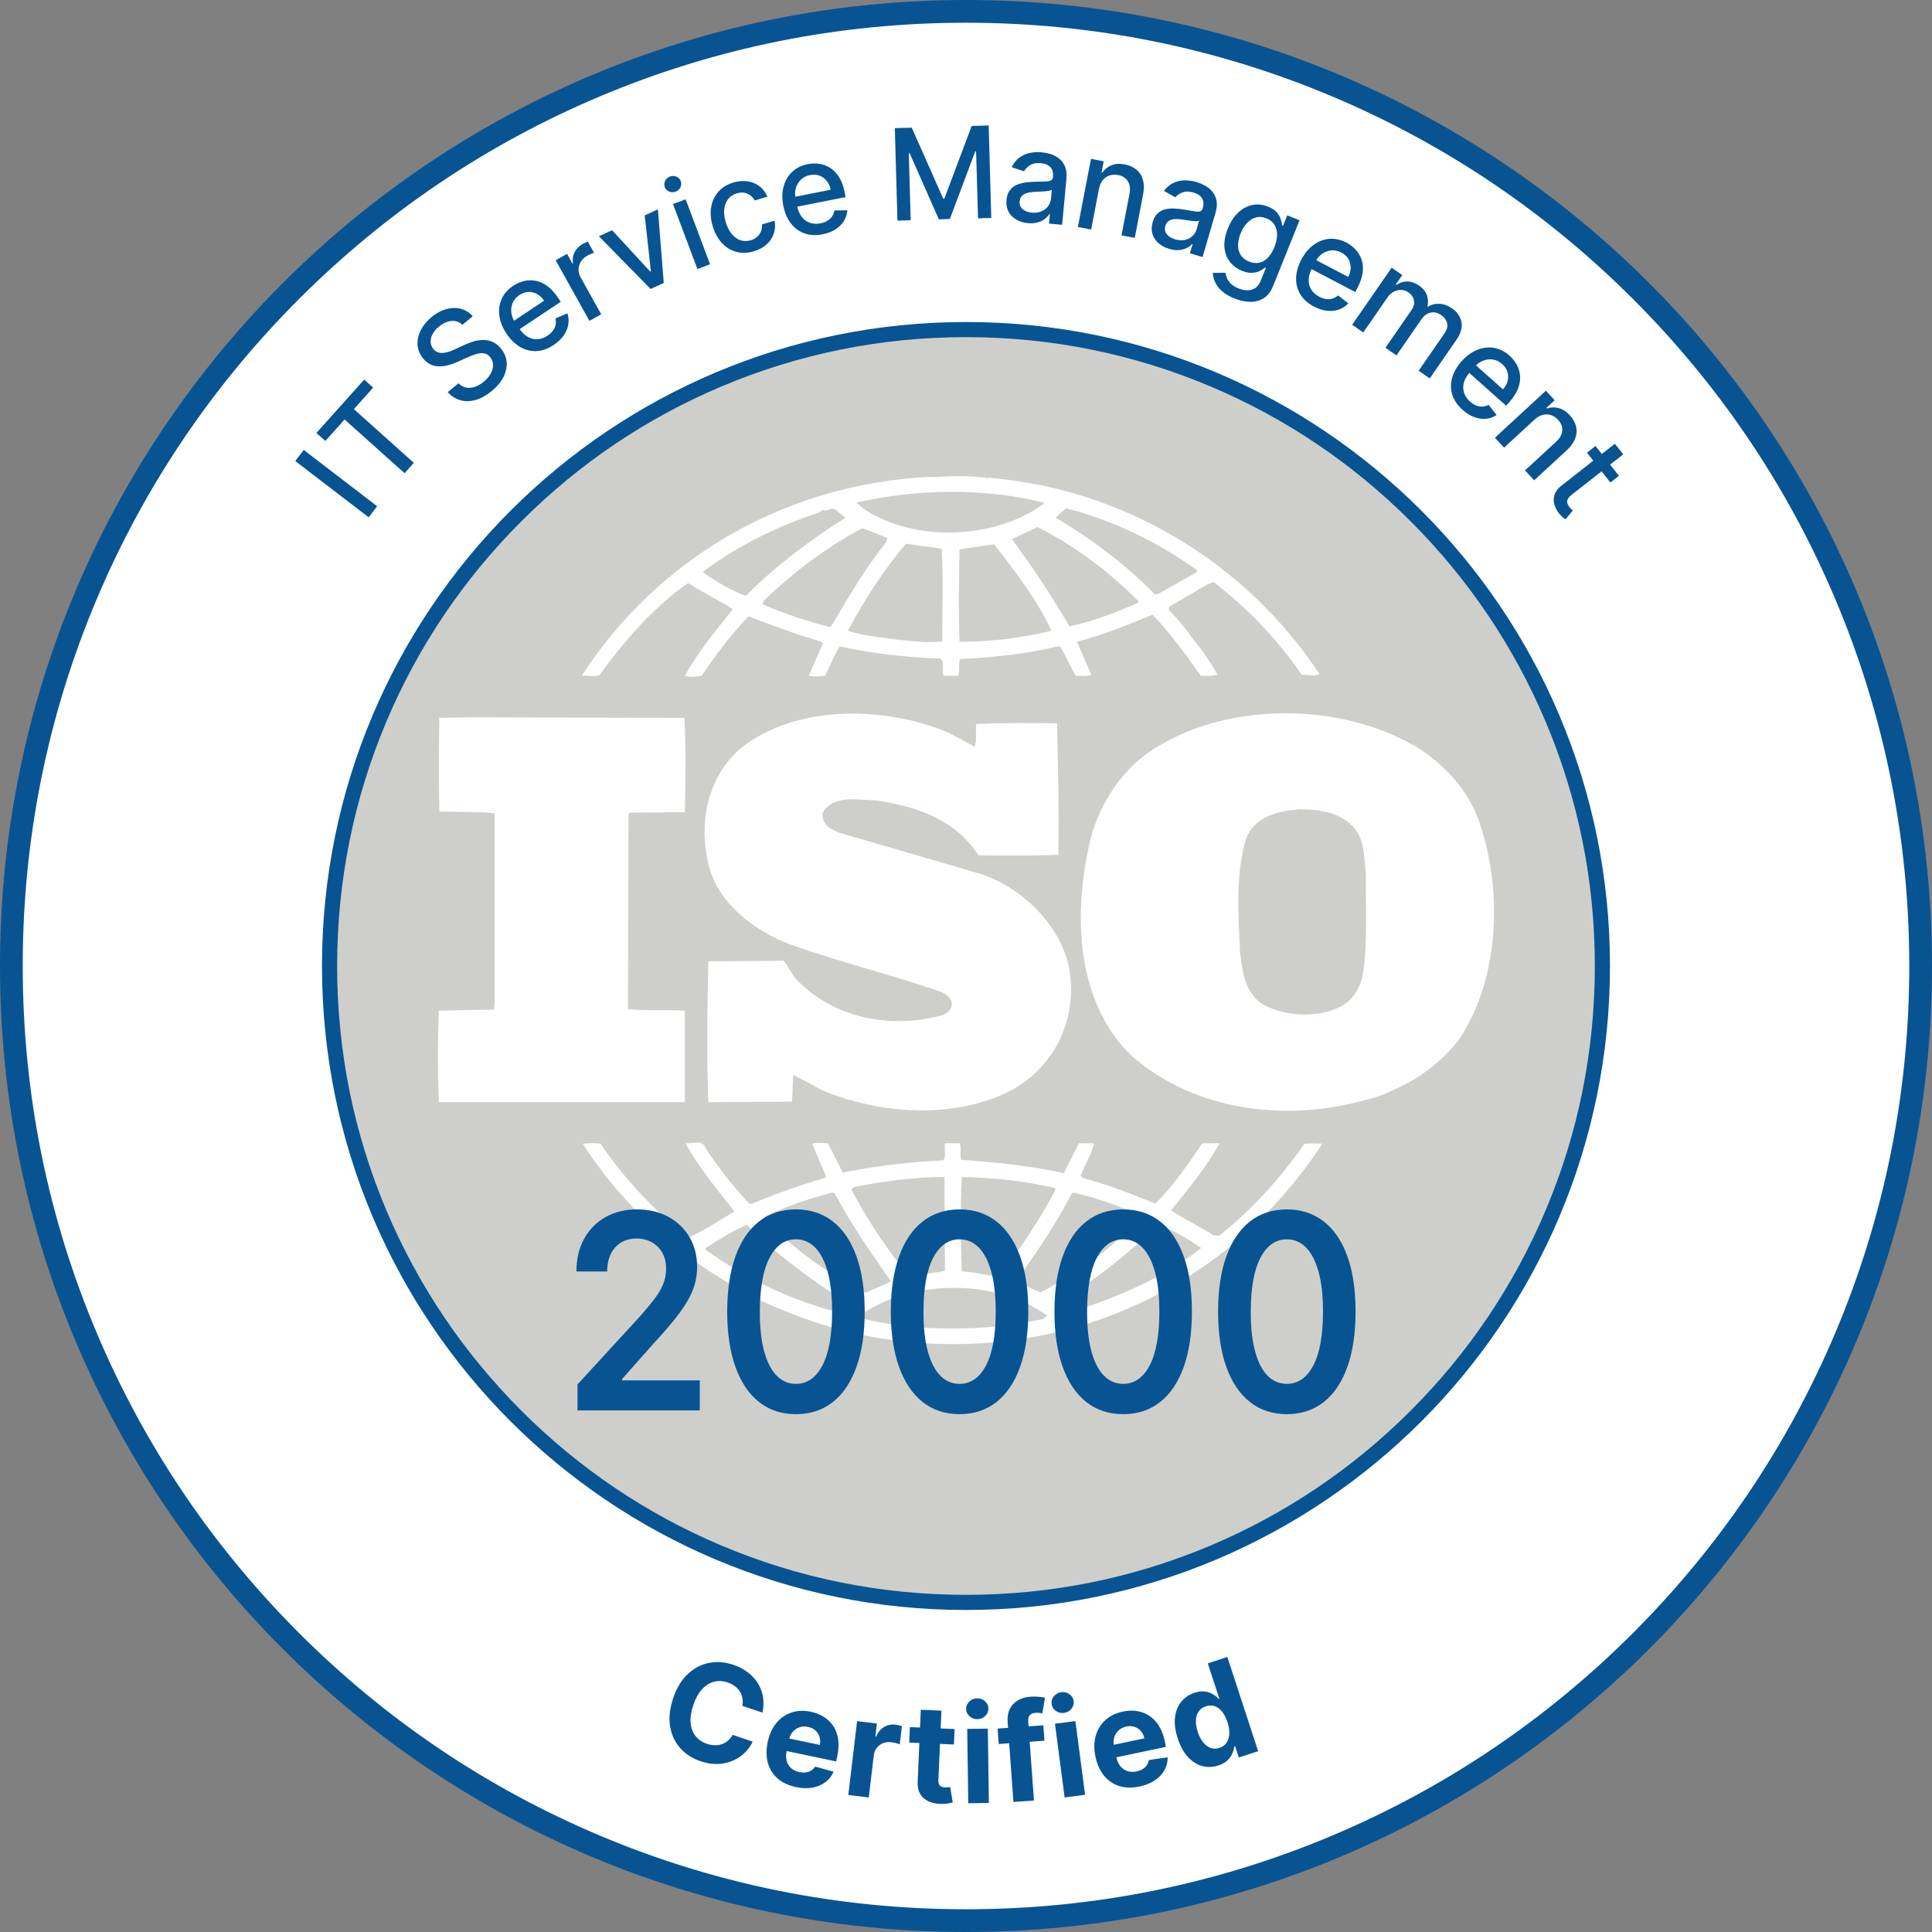 <svg width="64" height="64" viewBox="0 0 64 64" fill="none" xmlns="http://www.w3.org/2000/svg">
<rect x="0" y="0" width="64" height="64" fill="#808080" stroke="none"/>
<g clip-path="url(#clip0_24_2092)">
<path d="M32 63.624C27.731 63.624 23.589 62.788 19.691 61.139C15.925 59.546 12.543 57.266 9.639 54.361C6.735 51.457 4.454 48.075 2.861 44.309C1.213 40.411 0.376 36.269 0.376 32C0.376 27.73 1.213 23.589 2.861 19.691C4.454 15.925 6.735 12.543 9.639 9.639C12.543 6.734 15.925 4.454 19.691 2.861C23.589 1.212 27.731 0.376 32 0.376C36.27 0.376 40.411 1.212 44.309 2.861C48.075 4.454 51.457 6.734 54.361 9.639C57.266 12.543 59.546 15.925 61.139 19.691C62.788 23.589 63.624 27.73 63.624 32C63.624 36.269 62.788 40.411 61.139 44.309C59.546 48.075 57.266 51.457 54.361 54.361C51.457 57.266 48.075 59.546 44.309 61.139C40.411 62.788 36.27 63.624 32 63.624Z" fill="white"/>
<path d="M32 0.753C36.219 0.753 40.311 1.579 44.163 3.208C47.883 4.782 51.225 7.035 54.095 9.905C56.965 12.775 59.218 16.116 60.792 19.837C62.421 23.689 63.247 27.781 63.247 32C63.247 36.219 62.421 40.311 60.792 44.163C59.218 47.883 56.965 51.225 54.095 54.095C51.225 56.965 47.883 59.218 44.163 60.792C40.311 62.421 36.219 63.247 32 63.247C27.781 63.247 23.689 62.421 19.837 60.792C16.116 59.218 12.775 56.965 9.905 54.095C7.035 51.225 4.782 47.883 3.208 44.163C1.579 40.311 0.753 36.219 0.753 32C0.753 27.781 1.579 23.689 3.208 19.837C4.782 16.116 7.035 12.775 9.905 9.905C12.775 7.035 16.116 4.782 19.837 3.208C23.689 1.579 27.781 0.753 32 0.753ZM32 0C14.327 0 0 14.327 0 32C0 49.673 14.327 64 32 64C49.673 64 64 49.673 64 32C64 14.327 49.673 0 32 0Z" fill="#085493"/>
<path d="M32 53.083C26.369 53.083 21.074 50.889 17.092 46.907C13.111 42.925 10.918 37.631 10.918 32C10.918 26.369 13.111 21.074 17.092 17.092C21.074 13.11 26.369 10.917 32 10.917C37.631 10.917 42.926 13.11 46.908 17.092C50.889 21.074 53.083 26.369 53.083 32C53.083 37.631 50.889 42.925 46.908 46.907C42.926 50.889 37.631 53.083 32 53.083Z" fill="#CECFCA"/>
<path d="M32 11.168C34.812 11.168 37.541 11.719 40.108 12.805C42.589 13.854 44.817 15.357 46.73 17.27C48.643 19.183 50.145 21.411 51.195 23.892C52.281 26.459 52.831 29.188 52.831 32C52.831 34.812 52.281 37.541 51.195 40.108C50.145 42.589 48.643 44.817 46.73 46.73C44.817 48.643 42.589 50.145 40.108 51.195C37.54 52.281 34.812 52.831 32 52.831C29.187 52.831 26.459 52.281 23.891 51.195C21.411 50.145 19.183 48.643 17.27 46.73C15.357 44.817 13.854 42.589 12.805 40.108C11.719 37.54 11.168 34.812 11.168 32C11.168 29.188 11.719 26.459 12.805 23.892C13.854 21.411 15.356 19.183 17.27 17.27C19.183 15.357 21.411 13.854 23.891 12.805C26.459 11.719 29.187 11.168 32 11.168ZM32 10.667C20.218 10.667 10.666 20.218 10.666 32C10.666 43.782 20.218 53.333 32 53.333C43.782 53.333 53.333 43.782 53.333 32C53.333 20.218 43.782 10.667 32 10.667Z" fill="#085493"/>
<path d="M43.209 37.889C42.435 39.01 41.455 40.094 40.383 40.938L40.199 40.921C39.736 40.627 39.235 40.386 38.791 40.094C39.384 39.376 39.958 38.661 40.402 37.871H39.828C39.365 38.55 38.883 39.265 38.274 39.872C37.459 39.542 36.72 39.248 35.889 39.027L35.797 38.954C35.927 38.586 36.165 38.237 36.241 37.871H35.743L35.242 38.862C34.151 38.623 32.949 38.494 31.839 38.421C31.785 38.256 31.861 38.017 31.785 37.871H31.303C31.267 38.09 31.359 38.256 31.249 38.439C30.102 38.494 28.993 38.623 27.92 38.843L27.422 37.871C27.236 37.871 27.033 37.833 26.904 37.889L27.366 38.971L27.311 39.027C26.478 39.265 25.665 39.56 24.871 39.891L24.796 39.853C24.278 39.285 23.779 38.66 23.372 38.034C23.281 37.724 22.911 37.906 22.708 37.871C23.151 38.678 23.742 39.395 24.335 40.129C23.835 40.424 23.336 40.756 22.818 40.993C21.709 40.148 20.673 39.046 19.897 37.889C19.674 37.852 19.527 37.871 19.306 37.889C20.635 39.983 22.708 41.819 24.871 42.903L24.888 42.885L24.908 42.941C26.368 43.656 27.92 44.172 29.566 44.392C35.242 45.145 40.659 42.701 43.802 37.889C43.637 37.871 43.396 37.871 43.209 37.889L43.209 37.889ZM35.502 39.543L35.556 39.505C36.352 39.688 37.11 39.947 37.814 40.296C37.221 40.974 36.463 41.563 35.759 42.059C35.334 42.316 34.909 42.592 34.465 42.812L33.669 42.463L33.726 42.335C34.392 41.434 34.985 40.516 35.502 39.543ZM31.861 38.99C32.914 39.01 33.967 39.119 34.947 39.358L34.963 39.414C34.449 40.405 33.799 41.36 33.098 42.26C32.784 42.297 32.489 42.168 32.172 42.149L31.861 42.114C31.823 41.03 31.804 40.074 31.861 38.99ZM28.291 39.32C29.252 39.138 30.25 38.99 31.286 38.99L31.303 42.096C30.917 42.188 30.491 42.188 30.121 42.279C29.362 41.379 28.734 40.405 28.198 39.395L28.291 39.32ZM25.314 40.313C26.035 39.964 26.793 39.707 27.569 39.505L27.645 39.523C28.18 40.534 28.846 41.488 29.512 42.443C29.252 42.592 28.938 42.684 28.678 42.83C27.459 42.224 26.293 41.379 25.314 40.369V40.313L25.314 40.313ZM27.699 43.455C26.145 43.05 24.704 42.352 23.372 41.398V41.342C23.816 41.066 24.26 40.773 24.741 40.572C25.795 41.617 26.886 42.408 28.069 43.161L27.699 43.455H27.699ZM34.557 43.694C32.6 44.116 30.415 44.133 28.458 43.656L28.605 43.491C30.325 42.37 33.006 42.37 34.687 43.583L34.557 43.694ZM36.333 43.179L35.464 43.455C35.318 43.38 35.188 43.272 35.058 43.161L35.093 43.106C36.279 42.408 37.351 41.563 38.365 40.553C38.867 40.756 39.346 41.03 39.79 41.342C38.756 42.168 37.554 42.72 36.333 43.179H36.333Z" fill="white"/>
<path d="M48.958 27.105C48.629 26.224 47.944 25.434 47.113 24.864C44.709 23.321 41.046 23.21 38.572 24.606C37.221 25.303 36.333 26.683 36.057 28.096C35.556 30.43 35.686 33.204 37.458 34.95C39.533 36.786 42.546 37.191 45.225 36.437C45.352 36.412 45.758 36.309 46.034 36.16L46.114 36.125C46.944 35.776 47.741 35.205 48.33 34.435C49.7 32.414 49.792 29.382 48.958 27.105V27.105ZM45.134 32.34C45.038 32.782 44.741 33.24 44.271 33.407C43.519 33.737 42.505 33.645 41.81 33.26C41.226 32.855 41.153 32.177 41.077 31.533C41.02 30.264 40.925 28.924 41.284 27.765C41.566 27.05 42.336 26.866 43.031 26.81C43.763 26.81 44.477 26.921 44.928 27.509C45.21 27.931 45.191 28.483 45.248 28.978C45.229 30.026 45.321 31.274 45.134 32.34V32.34Z" fill="white"/>
<path d="M33.523 36.108C31.62 37.097 29.142 36.915 27.219 36.108C26.904 35.941 26.59 35.759 26.275 35.61L26.238 36.493L23.464 36.511C23.409 35.041 23.429 33.333 23.464 31.845L25.96 31.826C26.11 32.01 26.202 32.23 26.35 32.414C27.607 33.737 29.492 34.103 31.229 33.626C31.359 33.553 31.528 33.461 31.528 33.296C31.563 33.093 31.342 32.928 31.174 32.855C29.512 32.284 27.792 31.862 26.145 31.274C24.944 30.816 23.687 29.842 23.446 28.52C23.131 27.123 23.502 25.543 24.704 24.662C26.552 23.322 29.399 23.412 31.434 24.276L32.283 24.736C32.375 24.515 32.302 24.204 32.34 23.983C33.171 23.945 34.189 23.945 35.02 23.963C35.039 25.488 35.093 26.811 35.058 28.319C34.17 28.354 33.228 28.336 32.413 28.336C31.655 27.142 30.325 26.701 29.031 26.517C28.421 26.5 27.606 26.316 27.254 26.922C27.219 27.123 27.311 27.288 27.459 27.416L27.792 27.583L32.267 28.886C33.764 29.273 35.242 30.688 35.445 32.25C35.651 33.846 34.909 35.334 33.523 36.108L33.523 36.108Z" fill="white"/>
<path d="M20.821 26.977L20.803 33.425C21.394 33.497 22.078 33.442 22.688 33.48V36.51H14.535C14.498 35.501 14.498 34.49 14.535 33.48L16.365 33.442L16.385 33.187V26.939C15.774 26.883 15.182 26.904 14.553 26.883C14.535 25.849 14.535 24.814 14.553 23.78L15.7 23.761L22.671 23.78C22.725 24.736 22.708 25.856 22.688 26.904L20.858 26.921L20.821 26.977Z" fill="white"/>
<path d="M32.727 15.826L32.708 15.862L32.673 15.826C32.172 15.77 31.563 15.753 31.026 15.806C30.823 15.789 30.583 15.806 30.343 15.826C25.905 16.174 21.819 18.471 19.269 22.384C19.453 22.365 19.675 22.438 19.859 22.365C20.303 21.742 20.803 21.135 21.357 20.546C21.837 20.087 22.282 19.647 22.8 19.316C23.282 19.628 23.817 19.885 24.278 20.179C23.705 20.895 23.114 21.612 22.688 22.384C22.819 22.438 23.059 22.421 23.243 22.384C23.705 21.704 24.205 21.024 24.796 20.418C25.592 20.712 26.368 21.024 27.182 21.244L27.255 21.317L26.793 22.385C26.996 22.421 27.126 22.402 27.329 22.385C27.496 22.071 27.625 21.722 27.81 21.411C28.882 21.648 30.01 21.777 31.156 21.815C31.304 21.942 31.195 22.22 31.25 22.384H31.747C31.804 22.199 31.731 21.998 31.804 21.833C32.876 21.777 34.002 21.666 35.039 21.411L35.131 21.428L35.629 22.384C35.797 22.384 36.019 22.421 36.149 22.346L35.686 21.282L35.724 21.244C36.574 21.024 37.37 20.694 38.182 20.363C38.756 20.968 39.292 21.687 39.774 22.385C39.977 22.385 40.18 22.402 40.326 22.346C40.1 21.936 39.834 21.548 39.533 21.189C39.292 20.84 39.032 20.529 38.718 20.198V20.106L40.012 19.352L40.199 19.279C41.325 20.142 42.324 21.189 43.117 22.346C43.339 22.346 43.526 22.421 43.71 22.329C41.233 18.582 37.148 16.174 32.727 15.826H32.727ZM24.704 19.738C24.205 19.554 23.742 19.279 23.299 18.965V18.93C24.464 18.066 25.758 17.424 27.126 16.982L27.292 16.874V16.908C27.439 16.947 27.552 16.78 27.68 16.891L28.013 17.148C26.867 17.865 25.739 18.71 24.704 19.738L24.704 19.738ZM27.532 20.749L27.459 20.767C26.701 20.565 25.961 20.326 25.259 20.014L25.296 19.902C26.313 18.93 27.385 18.122 28.568 17.497C28.846 17.606 29.122 17.7 29.399 17.828L29.345 17.974C28.641 18.856 28.088 19.812 27.532 20.749L27.532 20.749ZM31.212 21.244C30.693 21.317 30.233 21.227 29.715 21.189C29.215 21.116 28.586 21.06 28.088 20.895C28.624 19.885 29.252 18.912 30.01 18.011L31.194 18.177C31.25 19.132 31.212 20.234 31.212 21.244L31.212 21.244ZM28.661 16.891L28.365 16.652C30.326 16.192 32.635 16.155 34.576 16.652V16.688C32.968 17.865 30.361 17.974 28.661 16.891ZM31.785 21.262C31.747 20.289 31.766 19.205 31.785 18.195C32.156 18.139 32.562 18.084 32.93 18.03C33.653 18.948 34.354 19.885 34.836 20.895C33.837 21.135 32.822 21.262 31.785 21.262ZM37.684 19.977C36.961 20.29 36.222 20.583 35.426 20.749C34.855 19.774 34.227 18.802 33.523 17.865C33.783 17.718 34.097 17.606 34.373 17.46C35.575 18.066 36.739 18.931 37.719 19.923L37.684 19.977L37.684 19.977ZM39.625 18.966L38.35 19.684H38.255C37.278 18.691 36.13 17.829 34.963 17.148L35.318 16.836C36.869 17.24 38.331 17.938 39.66 18.892L39.625 18.966H39.625Z" fill="white"/>
<path d="M25.257 56.733L24.591 56.509C24.608 56.419 24.609 56.334 24.594 56.254C24.579 56.174 24.551 56.1 24.508 56.033C24.465 55.965 24.41 55.906 24.342 55.855C24.274 55.804 24.195 55.764 24.106 55.734C23.945 55.68 23.791 55.672 23.645 55.712C23.499 55.751 23.367 55.835 23.25 55.965C23.134 56.094 23.039 56.267 22.966 56.482C22.892 56.704 22.862 56.902 22.878 57.075C22.894 57.249 22.948 57.394 23.042 57.511C23.136 57.628 23.261 57.713 23.418 57.766C23.506 57.796 23.592 57.811 23.675 57.813C23.759 57.816 23.837 57.804 23.911 57.779C23.985 57.753 24.052 57.715 24.113 57.663C24.174 57.611 24.226 57.546 24.269 57.468L24.934 57.695C24.869 57.832 24.78 57.955 24.667 58.065C24.554 58.174 24.423 58.261 24.273 58.326C24.123 58.392 23.958 58.428 23.779 58.435C23.601 58.442 23.411 58.412 23.212 58.344C22.934 58.251 22.707 58.105 22.531 57.906C22.355 57.707 22.244 57.467 22.198 57.187C22.152 56.906 22.185 56.597 22.299 56.258C22.413 55.919 22.574 55.651 22.782 55.456C22.989 55.261 23.224 55.138 23.485 55.086C23.746 55.034 24.013 55.054 24.287 55.146C24.467 55.207 24.626 55.289 24.763 55.391C24.901 55.494 25.013 55.614 25.1 55.751C25.187 55.888 25.245 56.039 25.274 56.204C25.302 56.369 25.297 56.545 25.257 56.733L25.257 56.733Z" fill="#085493"/>
<path d="M26.367 59.199C26.119 59.147 25.916 59.052 25.759 58.914C25.602 58.775 25.494 58.603 25.437 58.397C25.38 58.191 25.378 57.961 25.431 57.707C25.483 57.459 25.577 57.252 25.712 57.084C25.848 56.917 26.014 56.8 26.211 56.732C26.409 56.664 26.625 56.655 26.862 56.704C27.021 56.738 27.164 56.794 27.291 56.874C27.418 56.953 27.522 57.055 27.604 57.178C27.686 57.301 27.739 57.445 27.765 57.611C27.79 57.776 27.781 57.961 27.738 58.166L27.7 58.35L25.664 57.923L25.751 57.509L27.157 57.803C27.178 57.707 27.174 57.617 27.148 57.535C27.122 57.451 27.076 57.381 27.012 57.323C26.947 57.265 26.866 57.226 26.768 57.206C26.667 57.184 26.572 57.189 26.484 57.219C26.397 57.249 26.323 57.299 26.262 57.368C26.202 57.436 26.162 57.518 26.141 57.613L26.058 58.007C26.033 58.127 26.034 58.234 26.06 58.33C26.086 58.426 26.135 58.507 26.207 58.571C26.279 58.635 26.37 58.679 26.482 58.702C26.557 58.718 26.627 58.722 26.693 58.714C26.759 58.706 26.819 58.685 26.871 58.653C26.924 58.62 26.968 58.576 27.004 58.52L27.614 58.69C27.551 58.832 27.46 58.948 27.34 59.038C27.22 59.129 27.078 59.188 26.913 59.218C26.748 59.247 26.566 59.241 26.367 59.199L26.367 59.199Z" fill="#085493"/>
<path d="M28.101 59.462L28.392 57.016L29.049 57.094L28.999 57.521L29.024 57.524C29.087 57.378 29.175 57.272 29.29 57.206C29.404 57.141 29.53 57.116 29.667 57.132C29.701 57.136 29.737 57.143 29.776 57.152C29.814 57.161 29.848 57.171 29.877 57.182L29.805 57.784C29.775 57.77 29.732 57.756 29.676 57.742C29.621 57.728 29.57 57.718 29.523 57.713C29.424 57.701 29.332 57.712 29.249 57.745C29.166 57.779 29.097 57.832 29.043 57.903C28.988 57.974 28.956 58.059 28.944 58.159L28.779 59.543L28.101 59.462Z" fill="#085493"/>
<path d="M31.623 57.277L31.6 57.789L30.119 57.725L30.141 57.212L31.623 57.277ZM30.503 56.637L31.186 56.667L31.085 58.961C31.082 59.024 31.09 59.073 31.108 59.109C31.125 59.145 31.151 59.17 31.185 59.185C31.219 59.201 31.259 59.209 31.305 59.212C31.337 59.213 31.37 59.211 31.402 59.207C31.434 59.202 31.459 59.199 31.476 59.196L31.561 59.709C31.527 59.718 31.478 59.729 31.415 59.74C31.353 59.752 31.277 59.758 31.188 59.757C31.024 59.756 30.881 59.728 30.759 59.672C30.638 59.617 30.546 59.535 30.482 59.426C30.418 59.317 30.391 59.182 30.399 59.021L30.503 56.637H30.503Z" fill="#085493"/>
<path d="M32.378 56.95C32.276 56.951 32.189 56.919 32.116 56.853C32.043 56.786 32.006 56.706 32.004 56.611C32.003 56.515 32.038 56.433 32.11 56.364C32.182 56.295 32.268 56.26 32.368 56.259C32.47 56.257 32.557 56.29 32.63 56.356C32.703 56.422 32.741 56.503 32.742 56.598C32.743 56.694 32.708 56.776 32.637 56.844C32.566 56.913 32.48 56.949 32.378 56.95ZM32.075 59.735L32.04 57.272L32.723 57.263L32.758 59.725L32.075 59.735Z" fill="#085493"/>
<path d="M34.562 57.152L34.599 57.663L33.083 57.773L33.046 57.262L34.562 57.152ZM33.571 59.693L33.38 57.059C33.367 56.881 33.391 56.731 33.453 56.608C33.514 56.486 33.603 56.391 33.721 56.324C33.838 56.256 33.974 56.217 34.129 56.206C34.233 56.198 34.329 56.199 34.417 56.209C34.505 56.219 34.571 56.228 34.615 56.238L34.53 56.759C34.503 56.752 34.47 56.746 34.43 56.742C34.391 56.737 34.351 56.736 34.31 56.739C34.21 56.746 34.142 56.775 34.106 56.824C34.07 56.873 34.055 56.939 34.061 57.023L34.251 59.644L33.571 59.693Z" fill="#085493"/>
<path d="M35.246 56.742C35.145 56.755 35.054 56.733 34.974 56.676C34.894 56.618 34.847 56.542 34.835 56.448C34.823 56.354 34.848 56.268 34.911 56.191C34.975 56.114 35.056 56.07 35.156 56.056C35.256 56.043 35.347 56.065 35.427 56.123C35.508 56.18 35.554 56.256 35.566 56.35C35.579 56.445 35.553 56.53 35.491 56.607C35.428 56.684 35.346 56.728 35.246 56.742ZM35.267 59.543L34.947 57.101L35.624 57.012L35.945 59.454L35.267 59.543Z" fill="#085493"/>
<path d="M37.745 59.181C37.498 59.233 37.274 59.227 37.074 59.164C36.875 59.101 36.707 58.986 36.572 58.821C36.436 58.655 36.342 58.445 36.288 58.191C36.236 57.943 36.239 57.716 36.295 57.508C36.352 57.301 36.457 57.126 36.611 56.985C36.764 56.843 36.959 56.748 37.195 56.698C37.354 56.664 37.508 56.658 37.656 56.68C37.804 56.702 37.94 56.753 38.065 56.832C38.189 56.912 38.296 57.023 38.386 57.164C38.476 57.305 38.542 57.478 38.586 57.683L38.624 57.867L36.589 58.295L36.502 57.881L37.908 57.585C37.888 57.489 37.849 57.408 37.791 57.342C37.734 57.277 37.664 57.231 37.581 57.204C37.498 57.177 37.408 57.174 37.311 57.194C37.209 57.215 37.125 57.258 37.057 57.321C36.989 57.384 36.941 57.459 36.913 57.546C36.886 57.633 36.881 57.724 36.9 57.82L36.983 58.214C37.008 58.333 37.052 58.431 37.115 58.509C37.178 58.586 37.255 58.64 37.346 58.67C37.438 58.7 37.54 58.703 37.651 58.679C37.726 58.664 37.791 58.639 37.849 58.605C37.906 58.571 37.952 58.529 37.988 58.477C38.023 58.426 38.045 58.368 38.056 58.303L38.682 58.213C38.682 58.368 38.646 58.511 38.572 58.642C38.498 58.773 38.392 58.885 38.253 58.978C38.113 59.071 37.944 59.139 37.745 59.181L37.745 59.181Z" fill="#085493"/>
<path d="M40.359 58.484C40.181 58.542 40.005 58.548 39.831 58.504C39.657 58.459 39.499 58.36 39.357 58.208C39.214 58.056 39.1 57.85 39.015 57.589C38.927 57.321 38.897 57.083 38.925 56.877C38.953 56.67 39.025 56.499 39.139 56.363C39.254 56.227 39.397 56.131 39.569 56.075C39.7 56.032 39.817 56.018 39.919 56.034C40.021 56.049 40.111 56.081 40.186 56.129C40.262 56.176 40.325 56.227 40.373 56.281L40.393 56.274L40.01 55.1L40.657 54.889L41.678 58.01L41.038 58.219L40.915 57.844L40.888 57.853C40.879 57.928 40.857 58.007 40.822 58.088C40.788 58.17 40.733 58.246 40.659 58.316C40.585 58.387 40.484 58.443 40.359 58.484L40.359 58.484ZM40.395 57.9C40.5 57.865 40.579 57.808 40.633 57.727C40.687 57.646 40.717 57.547 40.722 57.43C40.727 57.314 40.707 57.186 40.661 57.047C40.616 56.908 40.557 56.793 40.485 56.703C40.413 56.613 40.331 56.552 40.239 56.52C40.148 56.488 40.05 56.489 39.945 56.523C39.838 56.558 39.758 56.617 39.704 56.699C39.65 56.781 39.62 56.879 39.617 56.994C39.612 57.109 39.633 57.234 39.677 57.369C39.721 57.505 39.78 57.619 39.852 57.711C39.924 57.802 40.006 57.865 40.098 57.9C40.19 57.935 40.289 57.935 40.395 57.9Z" fill="#085493"/>
<path d="M10.062 14.905L12.494 16.77L12.213 17.137L9.78 15.272L10.062 14.905Z" fill="#085493"/>
<path d="M10.778 14.607L10.481 14.342L12.064 12.575L12.361 12.841L11.723 13.553L13.709 15.333L13.402 15.676L11.415 13.896L10.778 14.607Z" fill="#085493"/>
<path d="M15.316 10.761C15.213 10.662 15.092 10.618 14.953 10.632C14.814 10.645 14.677 10.707 14.541 10.819C14.444 10.899 14.373 10.983 14.327 11.072C14.281 11.161 14.261 11.248 14.265 11.332C14.27 11.417 14.3 11.493 14.355 11.56C14.401 11.616 14.455 11.654 14.515 11.673C14.575 11.692 14.638 11.697 14.704 11.688C14.77 11.68 14.836 11.664 14.901 11.641C14.966 11.618 15.026 11.593 15.082 11.566L15.362 11.436C15.453 11.392 15.551 11.354 15.656 11.32C15.761 11.286 15.869 11.267 15.979 11.263C16.09 11.258 16.197 11.277 16.302 11.319C16.407 11.36 16.503 11.434 16.591 11.54C16.701 11.674 16.765 11.822 16.782 11.982C16.798 12.143 16.766 12.307 16.685 12.475C16.604 12.643 16.471 12.803 16.286 12.955C16.109 13.101 15.933 13.199 15.757 13.249C15.582 13.3 15.414 13.303 15.256 13.26C15.098 13.217 14.956 13.127 14.831 12.991L15.189 12.696C15.266 12.776 15.352 12.824 15.448 12.84C15.544 12.857 15.641 12.847 15.74 12.811C15.839 12.775 15.935 12.719 16.026 12.644C16.127 12.561 16.204 12.471 16.256 12.374C16.309 12.277 16.334 12.181 16.332 12.086C16.331 11.991 16.298 11.905 16.235 11.828C16.177 11.758 16.11 11.717 16.033 11.705C15.957 11.693 15.873 11.7 15.781 11.727C15.69 11.753 15.592 11.79 15.489 11.837L15.147 11.991C14.915 12.096 14.703 12.144 14.51 12.135C14.317 12.126 14.152 12.039 14.017 11.874C13.904 11.738 13.843 11.588 13.833 11.426C13.823 11.263 13.858 11.102 13.938 10.941C14.018 10.78 14.137 10.635 14.295 10.504C14.455 10.372 14.62 10.283 14.789 10.238C14.958 10.193 15.119 10.191 15.271 10.23C15.422 10.27 15.552 10.352 15.66 10.477L15.316 10.761V10.761Z" fill="#085493"/>
<path d="M18.343 11.427C18.154 11.553 17.965 11.62 17.775 11.63C17.586 11.639 17.405 11.595 17.233 11.496C17.062 11.398 16.91 11.249 16.777 11.051C16.647 10.855 16.568 10.658 16.542 10.46C16.516 10.261 16.541 10.076 16.618 9.904C16.694 9.732 16.821 9.586 16.999 9.468C17.107 9.396 17.223 9.344 17.349 9.312C17.474 9.281 17.602 9.276 17.733 9.299C17.865 9.321 17.994 9.378 18.122 9.469C18.249 9.559 18.371 9.691 18.487 9.865L18.575 9.997L17.054 11.011L16.868 10.732L18.024 9.961C17.959 9.863 17.881 9.79 17.79 9.74C17.7 9.691 17.604 9.668 17.503 9.672C17.401 9.676 17.303 9.71 17.206 9.774C17.102 9.844 17.028 9.93 16.984 10.033C16.941 10.136 16.925 10.242 16.938 10.351C16.95 10.461 16.988 10.564 17.052 10.659L17.197 10.877C17.283 11.005 17.378 11.099 17.483 11.158C17.588 11.218 17.697 11.244 17.809 11.236C17.922 11.229 18.033 11.189 18.141 11.117C18.212 11.07 18.27 11.017 18.314 10.957C18.358 10.899 18.389 10.834 18.404 10.765C18.419 10.697 18.418 10.625 18.4 10.55L18.795 10.379C18.836 10.501 18.846 10.626 18.825 10.752C18.804 10.878 18.753 10.998 18.673 11.114C18.592 11.229 18.482 11.334 18.343 11.427L18.343 11.427Z" fill="#085493"/>
<path d="M19.525 10.629L18.407 8.621L18.785 8.41L18.962 8.729L18.983 8.718C18.959 8.589 18.977 8.468 19.035 8.354C19.093 8.24 19.181 8.15 19.299 8.085C19.323 8.071 19.353 8.056 19.387 8.039C19.422 8.022 19.449 8.01 19.47 8.001L19.678 8.375C19.66 8.38 19.629 8.39 19.586 8.407C19.543 8.424 19.501 8.443 19.461 8.465C19.369 8.517 19.297 8.582 19.247 8.661C19.197 8.74 19.17 8.825 19.166 8.917C19.162 9.009 19.184 9.098 19.233 9.185L19.916 10.412L19.525 10.629H19.525Z" fill="#085493"/>
<path d="M21.794 6.936L21.988 9.374L21.552 9.572L19.839 7.826L20.277 7.627L21.539 8.996L21.561 8.986L21.357 7.135L21.794 6.936Z" fill="#085493"/>
<path d="M22.381 6.348C22.308 6.376 22.236 6.375 22.166 6.345C22.096 6.316 22.048 6.267 22.022 6.199C21.996 6.129 22 6.061 22.033 5.992C22.066 5.924 22.119 5.876 22.192 5.848C22.265 5.821 22.337 5.822 22.407 5.851C22.477 5.881 22.525 5.93 22.551 5.998C22.577 6.067 22.573 6.136 22.54 6.204C22.506 6.273 22.453 6.321 22.381 6.348ZM23.103 8.912L22.294 6.76L22.713 6.602L23.522 8.754L23.103 8.912Z" fill="#085493"/>
<path d="M24.978 8.322C24.765 8.386 24.567 8.392 24.384 8.342C24.202 8.291 24.044 8.192 23.91 8.046C23.776 7.9 23.676 7.716 23.61 7.495C23.543 7.272 23.525 7.061 23.558 6.865C23.59 6.668 23.669 6.498 23.792 6.356C23.916 6.213 24.082 6.111 24.289 6.048C24.456 5.998 24.615 5.984 24.764 6.006C24.914 6.029 25.045 6.083 25.159 6.17C25.273 6.256 25.36 6.371 25.42 6.515L25.003 6.64C24.949 6.544 24.87 6.471 24.766 6.421C24.662 6.371 24.542 6.366 24.405 6.407C24.286 6.443 24.191 6.506 24.12 6.595C24.05 6.685 24.007 6.795 23.992 6.925C23.977 7.055 23.993 7.198 24.04 7.355C24.088 7.515 24.154 7.647 24.238 7.749C24.322 7.85 24.418 7.92 24.527 7.957C24.635 7.994 24.75 7.995 24.872 7.958C24.953 7.934 25.022 7.896 25.079 7.846C25.137 7.796 25.18 7.736 25.208 7.666C25.236 7.596 25.248 7.519 25.242 7.434L25.659 7.309C25.687 7.456 25.679 7.597 25.635 7.732C25.591 7.867 25.514 7.986 25.404 8.089C25.294 8.192 25.152 8.269 24.978 8.322L24.978 8.322Z" fill="#085493"/>
<path d="M27.252 7.761C27.03 7.805 26.829 7.795 26.65 7.732C26.471 7.668 26.321 7.558 26.2 7.402C26.079 7.245 25.995 7.05 25.948 6.816C25.902 6.585 25.905 6.373 25.957 6.18C26.009 5.986 26.102 5.825 26.239 5.695C26.375 5.565 26.548 5.479 26.758 5.437C26.885 5.412 27.012 5.409 27.14 5.427C27.268 5.445 27.388 5.49 27.501 5.561C27.614 5.632 27.712 5.734 27.795 5.867C27.879 5.999 27.941 6.168 27.981 6.372L28.012 6.528L26.22 6.884L26.154 6.555L27.517 6.285C27.494 6.169 27.45 6.071 27.385 5.991C27.32 5.911 27.241 5.853 27.146 5.818C27.051 5.783 26.946 5.777 26.833 5.799C26.709 5.824 26.608 5.875 26.529 5.954C26.449 6.032 26.394 6.125 26.364 6.231C26.334 6.337 26.33 6.446 26.352 6.559L26.403 6.816C26.433 6.967 26.485 7.089 26.56 7.184C26.634 7.279 26.725 7.345 26.831 7.381C26.938 7.418 27.056 7.423 27.184 7.397C27.267 7.381 27.341 7.354 27.405 7.316C27.468 7.279 27.52 7.231 27.561 7.173C27.601 7.115 27.628 7.048 27.64 6.973L28.07 6.965C28.061 7.094 28.023 7.213 27.956 7.321C27.888 7.43 27.795 7.522 27.677 7.598C27.558 7.674 27.416 7.728 27.252 7.761L27.252 7.761Z" fill="#085493"/>
<path d="M29.642 4.244L30.203 4.229L31.246 6.582L31.282 6.581L32.189 4.172L32.751 4.156L32.837 7.22L32.398 7.232L32.335 5.015L32.306 5.016L31.465 7.254L31.1 7.265L30.134 5.076L30.105 5.077L30.168 7.296L29.729 7.308L29.642 4.244L29.642 4.244Z" fill="#085493"/>
<path d="M34.049 7.392C33.904 7.378 33.776 7.339 33.663 7.273C33.551 7.208 33.466 7.121 33.408 7.011C33.35 6.901 33.327 6.772 33.342 6.622C33.354 6.492 33.388 6.388 33.446 6.31C33.504 6.231 33.577 6.171 33.666 6.13C33.755 6.09 33.853 6.062 33.959 6.047C34.066 6.032 34.174 6.023 34.283 6.02C34.422 6.017 34.535 6.014 34.621 6.012C34.707 6.009 34.771 5.998 34.812 5.978C34.853 5.958 34.876 5.921 34.881 5.867L34.882 5.857C34.894 5.727 34.867 5.622 34.801 5.544C34.735 5.466 34.629 5.42 34.485 5.406C34.335 5.392 34.214 5.414 34.122 5.472C34.03 5.53 33.964 5.598 33.923 5.675L33.514 5.54C33.577 5.406 33.66 5.3 33.764 5.223C33.868 5.146 33.984 5.094 34.113 5.067C34.242 5.039 34.375 5.032 34.513 5.045C34.605 5.054 34.701 5.073 34.802 5.104C34.902 5.135 34.995 5.183 35.08 5.248C35.164 5.314 35.23 5.401 35.278 5.511C35.326 5.622 35.342 5.76 35.326 5.927L35.184 7.447L34.749 7.406L34.778 7.093L34.76 7.091C34.726 7.146 34.677 7.199 34.615 7.249C34.552 7.299 34.473 7.339 34.38 7.367C34.286 7.395 34.176 7.403 34.05 7.391L34.049 7.392ZM34.18 7.043C34.303 7.055 34.411 7.04 34.503 7C34.596 6.959 34.669 6.902 34.722 6.827C34.776 6.753 34.807 6.67 34.816 6.58L34.843 6.285C34.826 6.299 34.794 6.311 34.747 6.32C34.701 6.329 34.648 6.336 34.59 6.34C34.531 6.344 34.475 6.347 34.419 6.349C34.364 6.351 34.318 6.354 34.28 6.355C34.193 6.358 34.112 6.369 34.039 6.388C33.965 6.407 33.906 6.439 33.859 6.483C33.812 6.527 33.785 6.589 33.777 6.669C33.767 6.779 33.8 6.866 33.876 6.93C33.952 6.993 34.053 7.031 34.18 7.043L34.18 7.043Z" fill="#085493"/>
<path d="M36.403 6.263L36.146 7.604L35.706 7.519L36.14 5.262L36.562 5.343L36.491 5.71L36.519 5.716C36.594 5.606 36.694 5.526 36.819 5.474C36.944 5.423 37.092 5.414 37.261 5.447C37.415 5.476 37.544 5.534 37.647 5.621C37.75 5.707 37.822 5.819 37.861 5.958C37.9 6.097 37.902 6.259 37.866 6.445L37.591 7.881L37.151 7.797L37.417 6.414C37.448 6.25 37.43 6.114 37.363 6.005C37.295 5.896 37.187 5.827 37.038 5.798C36.936 5.779 36.842 5.784 36.754 5.813C36.667 5.842 36.592 5.894 36.531 5.97C36.469 6.046 36.426 6.144 36.403 6.263L36.403 6.263Z" fill="#085493"/>
<path d="M38.734 8.245C38.594 8.205 38.475 8.141 38.377 8.056C38.28 7.971 38.213 7.869 38.176 7.75C38.14 7.631 38.143 7.5 38.185 7.355C38.221 7.231 38.275 7.135 38.347 7.069C38.418 7.002 38.502 6.957 38.596 6.934C38.692 6.911 38.793 6.902 38.901 6.908C39.008 6.913 39.116 6.925 39.224 6.943C39.361 6.967 39.471 6.985 39.557 6.999C39.642 7.014 39.707 7.014 39.751 7.002C39.795 6.99 39.825 6.958 39.84 6.907L39.843 6.897C39.879 6.771 39.873 6.664 39.822 6.574C39.772 6.485 39.678 6.419 39.539 6.379C39.394 6.337 39.271 6.335 39.17 6.375C39.068 6.414 38.99 6.468 38.936 6.536L38.559 6.326C38.646 6.206 38.748 6.118 38.865 6.062C38.982 6.007 39.106 5.977 39.237 5.975C39.369 5.972 39.502 5.991 39.635 6.03C39.723 6.055 39.813 6.093 39.907 6.143C40 6.192 40.081 6.257 40.152 6.337C40.223 6.417 40.271 6.516 40.297 6.633C40.323 6.75 40.313 6.889 40.266 7.05L39.837 8.515L39.417 8.392L39.506 8.091L39.489 8.086C39.444 8.133 39.387 8.176 39.316 8.213C39.244 8.25 39.16 8.274 39.062 8.284C38.965 8.294 38.855 8.281 38.734 8.245L38.734 8.245ZM38.928 7.928C39.047 7.963 39.155 7.969 39.254 7.947C39.352 7.925 39.435 7.882 39.502 7.819C39.569 7.756 39.615 7.681 39.64 7.594L39.723 7.309C39.704 7.32 39.67 7.326 39.623 7.326C39.575 7.326 39.523 7.323 39.464 7.315C39.406 7.308 39.35 7.301 39.295 7.292C39.24 7.284 39.194 7.277 39.157 7.272C39.071 7.258 38.99 7.253 38.914 7.258C38.839 7.263 38.773 7.283 38.719 7.317C38.665 7.352 38.627 7.407 38.604 7.484C38.573 7.59 38.589 7.682 38.651 7.759C38.714 7.836 38.806 7.892 38.928 7.928Z" fill="#085493"/>
<path d="M40.89 9.887C40.72 9.818 40.584 9.738 40.48 9.644C40.376 9.551 40.3 9.452 40.253 9.348C40.205 9.244 40.18 9.141 40.177 9.039L40.593 9.035C40.602 9.086 40.618 9.143 40.642 9.205C40.665 9.268 40.707 9.33 40.767 9.392C40.826 9.454 40.913 9.508 41.028 9.554C41.186 9.617 41.331 9.631 41.465 9.596C41.598 9.561 41.698 9.46 41.765 9.293L41.934 8.874L41.907 8.864C41.864 8.899 41.808 8.935 41.739 8.972C41.67 9.008 41.587 9.031 41.489 9.039C41.391 9.047 41.277 9.024 41.146 8.972C40.978 8.904 40.842 8.804 40.739 8.67C40.636 8.537 40.577 8.377 40.561 8.19C40.545 8.004 40.583 7.797 40.674 7.571C40.766 7.344 40.882 7.165 41.025 7.034C41.167 6.903 41.323 6.822 41.493 6.789C41.663 6.757 41.834 6.776 42.005 6.844C42.138 6.898 42.236 6.963 42.3 7.039C42.363 7.116 42.406 7.193 42.429 7.27C42.451 7.346 42.466 7.412 42.473 7.466L42.503 7.479L42.642 7.133L43.049 7.297L42.172 9.477C42.099 9.66 41.996 9.793 41.863 9.877C41.731 9.96 41.581 10 41.413 9.999C41.246 9.997 41.071 9.96 40.89 9.886L40.89 9.887ZM41.376 8.665C41.496 8.713 41.608 8.725 41.714 8.703C41.819 8.68 41.914 8.625 42 8.537C42.085 8.449 42.157 8.332 42.216 8.184C42.274 8.041 42.303 7.906 42.305 7.78C42.306 7.653 42.278 7.543 42.221 7.448C42.163 7.353 42.074 7.282 41.952 7.233C41.827 7.183 41.71 7.173 41.601 7.204C41.492 7.235 41.394 7.297 41.308 7.39C41.221 7.483 41.151 7.598 41.096 7.734C41.04 7.874 41.012 8.005 41.012 8.127C41.012 8.25 41.042 8.358 41.102 8.451C41.162 8.544 41.253 8.615 41.376 8.665Z" fill="#085493"/>
<path d="M43.528 10.156C43.328 10.051 43.178 9.917 43.078 9.755C42.979 9.593 42.931 9.414 42.935 9.216C42.939 9.018 42.997 8.813 43.107 8.602C43.217 8.393 43.352 8.23 43.514 8.112C43.675 7.994 43.85 7.927 44.038 7.912C44.225 7.896 44.414 7.938 44.603 8.037C44.718 8.098 44.819 8.175 44.907 8.269C44.995 8.364 45.06 8.474 45.104 8.6C45.147 8.727 45.159 8.868 45.141 9.023C45.122 9.178 45.065 9.348 44.968 9.533L44.894 9.674L43.276 8.825L43.431 8.528L44.661 9.173C44.716 9.069 44.743 8.965 44.743 8.862C44.743 8.759 44.717 8.664 44.666 8.577C44.614 8.49 44.536 8.42 44.434 8.366C44.322 8.308 44.211 8.284 44.1 8.295C43.989 8.306 43.888 8.344 43.798 8.407C43.708 8.471 43.636 8.553 43.583 8.655L43.461 8.887C43.39 9.023 43.353 9.152 43.352 9.272C43.35 9.393 43.379 9.501 43.439 9.596C43.5 9.692 43.588 9.77 43.704 9.83C43.779 9.87 43.853 9.895 43.926 9.905C43.999 9.916 44.07 9.912 44.138 9.892C44.205 9.872 44.268 9.837 44.325 9.786L44.665 10.05C44.577 10.145 44.473 10.213 44.352 10.255C44.231 10.297 44.101 10.311 43.961 10.295C43.821 10.28 43.677 10.233 43.528 10.156Z" fill="#085493"/>
<path d="M44.792 10.758L46.1 8.868L46.453 9.112L46.24 9.42L46.264 9.436C46.375 9.359 46.496 9.322 46.626 9.325C46.756 9.328 46.883 9.373 47.008 9.459C47.134 9.547 47.22 9.65 47.265 9.768C47.31 9.887 47.317 10.012 47.286 10.143L47.306 10.157C47.421 10.087 47.549 10.056 47.689 10.064C47.829 10.072 47.967 10.123 48.103 10.217C48.275 10.336 48.378 10.487 48.412 10.669C48.447 10.852 48.389 11.052 48.239 11.268L47.362 12.536L46.994 12.281L47.847 11.048C47.936 10.92 47.965 10.803 47.935 10.698C47.905 10.592 47.842 10.506 47.745 10.439C47.625 10.356 47.506 10.328 47.389 10.356C47.272 10.383 47.173 10.454 47.094 10.569L46.26 11.774L45.894 11.52L46.763 10.264C46.834 10.161 46.859 10.057 46.838 9.95C46.817 9.843 46.756 9.754 46.653 9.684C46.583 9.635 46.507 9.609 46.423 9.605C46.339 9.601 46.256 9.619 46.176 9.659C46.095 9.699 46.026 9.762 45.967 9.847L45.16 11.013L44.792 10.758L44.792 10.758Z" fill="#085493"/>
<path d="M48.45 13.577C48.281 13.426 48.167 13.26 48.11 13.079C48.053 12.898 48.051 12.712 48.102 12.521C48.154 12.33 48.259 12.145 48.418 11.967C48.575 11.791 48.746 11.666 48.931 11.59C49.116 11.515 49.302 11.493 49.488 11.523C49.674 11.554 49.846 11.64 50.006 11.782C50.103 11.868 50.182 11.968 50.245 12.081C50.307 12.194 50.344 12.317 50.355 12.45C50.366 12.583 50.344 12.722 50.289 12.868C50.233 13.015 50.136 13.166 49.998 13.322L49.892 13.44L48.527 12.225L48.75 11.975L49.788 12.898C49.866 12.81 49.917 12.716 49.942 12.616C49.967 12.516 49.965 12.418 49.936 12.321C49.907 12.224 49.849 12.137 49.762 12.06C49.668 11.976 49.566 11.927 49.456 11.91C49.345 11.894 49.239 11.906 49.136 11.946C49.032 11.986 48.943 12.049 48.867 12.134L48.693 12.33C48.59 12.444 48.524 12.56 48.493 12.677C48.462 12.793 48.464 12.905 48.499 13.012C48.535 13.12 48.601 13.217 48.699 13.304C48.762 13.36 48.828 13.402 48.897 13.431C48.965 13.459 49.035 13.472 49.105 13.469C49.176 13.466 49.245 13.447 49.313 13.411L49.578 13.75C49.47 13.82 49.352 13.861 49.225 13.873C49.098 13.885 48.968 13.866 48.836 13.817C48.704 13.768 48.575 13.688 48.45 13.577L48.45 13.577Z" fill="#085493"/>
<path d="M50.827 13.905L49.824 14.83L49.52 14.501L51.209 12.943L51.501 13.258L51.226 13.512L51.245 13.533C51.37 13.489 51.499 13.484 51.63 13.517C51.761 13.55 51.885 13.63 52.002 13.757C52.108 13.872 52.177 13.995 52.209 14.126C52.241 14.257 52.231 14.39 52.181 14.525C52.13 14.66 52.035 14.791 51.896 14.92L50.821 15.912L50.518 15.583L51.553 14.627C51.675 14.515 51.742 14.394 51.752 14.266C51.762 14.139 51.716 14.019 51.613 13.908C51.543 13.831 51.464 13.779 51.377 13.75C51.289 13.722 51.198 13.72 51.103 13.744C51.008 13.768 50.916 13.822 50.827 13.905L50.827 13.905Z" fill="#085493"/>
<path d="M53.495 14.699L53.771 15.051L52.06 16.393C51.992 16.447 51.949 16.497 51.931 16.544C51.913 16.592 51.91 16.636 51.923 16.678C51.937 16.721 51.959 16.761 51.989 16.799C52.011 16.828 52.032 16.851 52.053 16.869C52.074 16.887 52.09 16.901 52.101 16.911L51.86 17.203C51.836 17.189 51.806 17.166 51.768 17.135C51.73 17.103 51.688 17.06 51.643 17.004C51.569 16.913 51.518 16.813 51.49 16.706C51.461 16.599 51.464 16.492 51.497 16.386C51.531 16.28 51.602 16.184 51.711 16.099L53.495 14.699L53.495 14.699ZM53.629 15.762L53.346 15.984L52.571 14.996L52.854 14.774L53.629 15.762Z" fill="#085493"/>
<path d="M19.13 46.721V45.861L21.182 43.626C21.378 43.406 21.542 43.21 21.673 43.039C21.804 42.868 21.902 42.702 21.967 42.542C22.033 42.382 22.065 42.211 22.065 42.029C22.065 41.822 22.023 41.644 21.938 41.495C21.854 41.346 21.737 41.232 21.589 41.15C21.441 41.069 21.273 41.028 21.084 41.028C20.89 41.028 20.719 41.073 20.573 41.161C20.427 41.25 20.314 41.376 20.234 41.538C20.154 41.701 20.114 41.894 20.114 42.119H19.095C19.095 41.702 19.181 41.34 19.352 41.032C19.523 40.724 19.759 40.486 20.061 40.316C20.362 40.148 20.708 40.063 21.098 40.063C21.495 40.063 21.843 40.145 22.143 40.31C22.443 40.475 22.677 40.7 22.843 40.987C23.01 41.273 23.093 41.6 23.093 41.968C23.093 42.214 23.05 42.456 22.966 42.693C22.881 42.93 22.732 43.193 22.52 43.482C22.307 43.77 22.009 44.12 21.627 44.531L20.608 45.682V45.727H23.182V46.721H19.13L19.13 46.721Z" fill="#085493"/>
<path d="M26.366 46.846C25.891 46.846 25.483 46.712 25.144 46.443C24.804 46.175 24.544 45.787 24.362 45.279C24.18 44.772 24.089 44.16 24.089 43.443C24.091 42.727 24.183 42.117 24.364 41.614C24.546 41.11 24.807 40.726 25.147 40.461C25.486 40.196 25.893 40.063 26.366 40.063C26.84 40.063 27.247 40.196 27.587 40.461C27.928 40.726 28.189 41.111 28.371 41.615C28.553 42.12 28.644 42.729 28.644 43.443C28.644 44.161 28.553 44.775 28.371 45.282C28.189 45.79 27.928 46.178 27.589 46.445C27.249 46.712 26.841 46.846 26.366 46.846V46.846ZM26.366 45.842C26.736 45.842 27.028 45.64 27.242 45.234C27.457 44.829 27.564 44.232 27.564 43.443C27.564 42.922 27.515 42.483 27.417 42.128C27.319 41.773 27.18 41.506 27.001 41.325C26.822 41.144 26.611 41.054 26.366 41.054C25.999 41.054 25.708 41.256 25.495 41.662C25.281 42.067 25.173 42.66 25.171 43.443C25.169 43.967 25.217 44.407 25.314 44.764C25.411 45.122 25.549 45.39 25.728 45.571C25.907 45.752 26.12 45.842 26.366 45.842Z" fill="#085493"/>
<path d="M31.787 46.846C31.311 46.846 30.904 46.712 30.564 46.443C30.225 46.175 29.964 45.787 29.782 45.279C29.6 44.772 29.509 44.16 29.509 43.443C29.511 42.727 29.603 42.117 29.785 41.614C29.967 41.11 30.227 40.726 30.567 40.461C30.907 40.196 31.313 40.063 31.787 40.063C32.26 40.063 32.667 40.196 33.008 40.461C33.348 40.726 33.609 41.111 33.791 41.615C33.973 42.12 34.064 42.729 34.064 43.443C34.064 44.161 33.973 44.775 33.791 45.282C33.609 45.79 33.349 46.178 33.009 46.445C32.669 46.712 32.262 46.846 31.787 46.846V46.846ZM31.787 45.842C32.156 45.842 32.448 45.64 32.663 45.234C32.877 44.829 32.984 44.232 32.984 43.443C32.984 42.922 32.935 42.483 32.837 42.128C32.739 41.773 32.6 41.506 32.422 41.325C32.243 41.144 32.031 41.054 31.787 41.054C31.419 41.054 31.129 41.256 30.915 41.662C30.701 42.067 30.593 42.66 30.592 43.443C30.59 43.967 30.637 44.407 30.735 44.764C30.832 45.122 30.97 45.39 31.149 45.571C31.328 45.752 31.54 45.842 31.787 45.842Z" fill="#085493"/>
<path d="M37.207 46.846C36.732 46.846 36.324 46.712 35.985 46.443C35.645 46.175 35.384 45.787 35.202 45.279C35.021 44.772 34.93 44.16 34.93 43.443C34.932 42.727 35.023 42.117 35.205 41.614C35.387 41.11 35.648 40.726 35.988 40.461C36.327 40.196 36.734 40.063 37.207 40.063C37.68 40.063 38.087 40.196 38.428 40.461C38.769 40.726 39.03 41.111 39.212 41.615C39.394 42.12 39.484 42.729 39.484 43.443C39.484 44.161 39.394 44.775 39.212 45.282C39.03 45.79 38.769 46.178 38.429 46.445C38.09 46.712 37.682 46.846 37.207 46.846V46.846ZM37.207 45.842C37.577 45.842 37.868 45.64 38.083 45.234C38.298 44.829 38.405 44.232 38.405 43.443C38.405 42.922 38.356 42.483 38.258 42.128C38.16 41.773 38.021 41.506 37.842 41.325C37.663 41.144 37.452 41.054 37.207 41.054C36.84 41.054 36.549 41.256 36.335 41.662C36.122 42.067 36.014 42.66 36.012 43.443C36.01 43.967 36.058 44.407 36.155 44.764C36.252 45.122 36.39 45.39 36.569 45.571C36.748 45.752 36.961 45.842 37.207 45.842Z" fill="#085493"/>
<path d="M42.628 46.846C42.153 46.846 41.745 46.712 41.406 46.443C41.066 46.175 40.805 45.787 40.623 45.279C40.441 44.772 40.351 44.16 40.351 43.443C40.352 42.727 40.444 42.117 40.626 41.614C40.808 41.11 41.069 40.726 41.408 40.461C41.748 40.196 42.155 40.063 42.628 40.063C43.101 40.063 43.508 40.196 43.849 40.461C44.19 40.726 44.451 41.111 44.633 41.615C44.814 42.12 44.905 42.729 44.905 43.443C44.905 44.161 44.814 44.775 44.633 45.282C44.451 45.79 44.19 46.178 43.85 46.445C43.511 46.712 43.103 46.846 42.628 46.846V46.846ZM42.628 45.842C42.997 45.842 43.289 45.64 43.504 45.234C43.718 44.829 43.826 44.232 43.826 43.443C43.826 42.922 43.777 42.483 43.679 42.128C43.58 41.773 43.442 41.506 43.263 41.325C43.084 41.144 42.872 41.054 42.628 41.054C42.26 41.054 41.97 41.256 41.756 41.662C41.543 42.067 41.435 42.66 41.433 43.443C41.431 43.967 41.479 44.407 41.576 44.764C41.673 45.122 41.811 45.39 41.99 45.571C42.169 45.752 42.382 45.842 42.628 45.842Z" fill="#085493"/>
</g>
<defs>
<clipPath id="clip0_24_2092">
<rect width="64" height="64" fill="white"/>
</clipPath>
</defs>
</svg>
